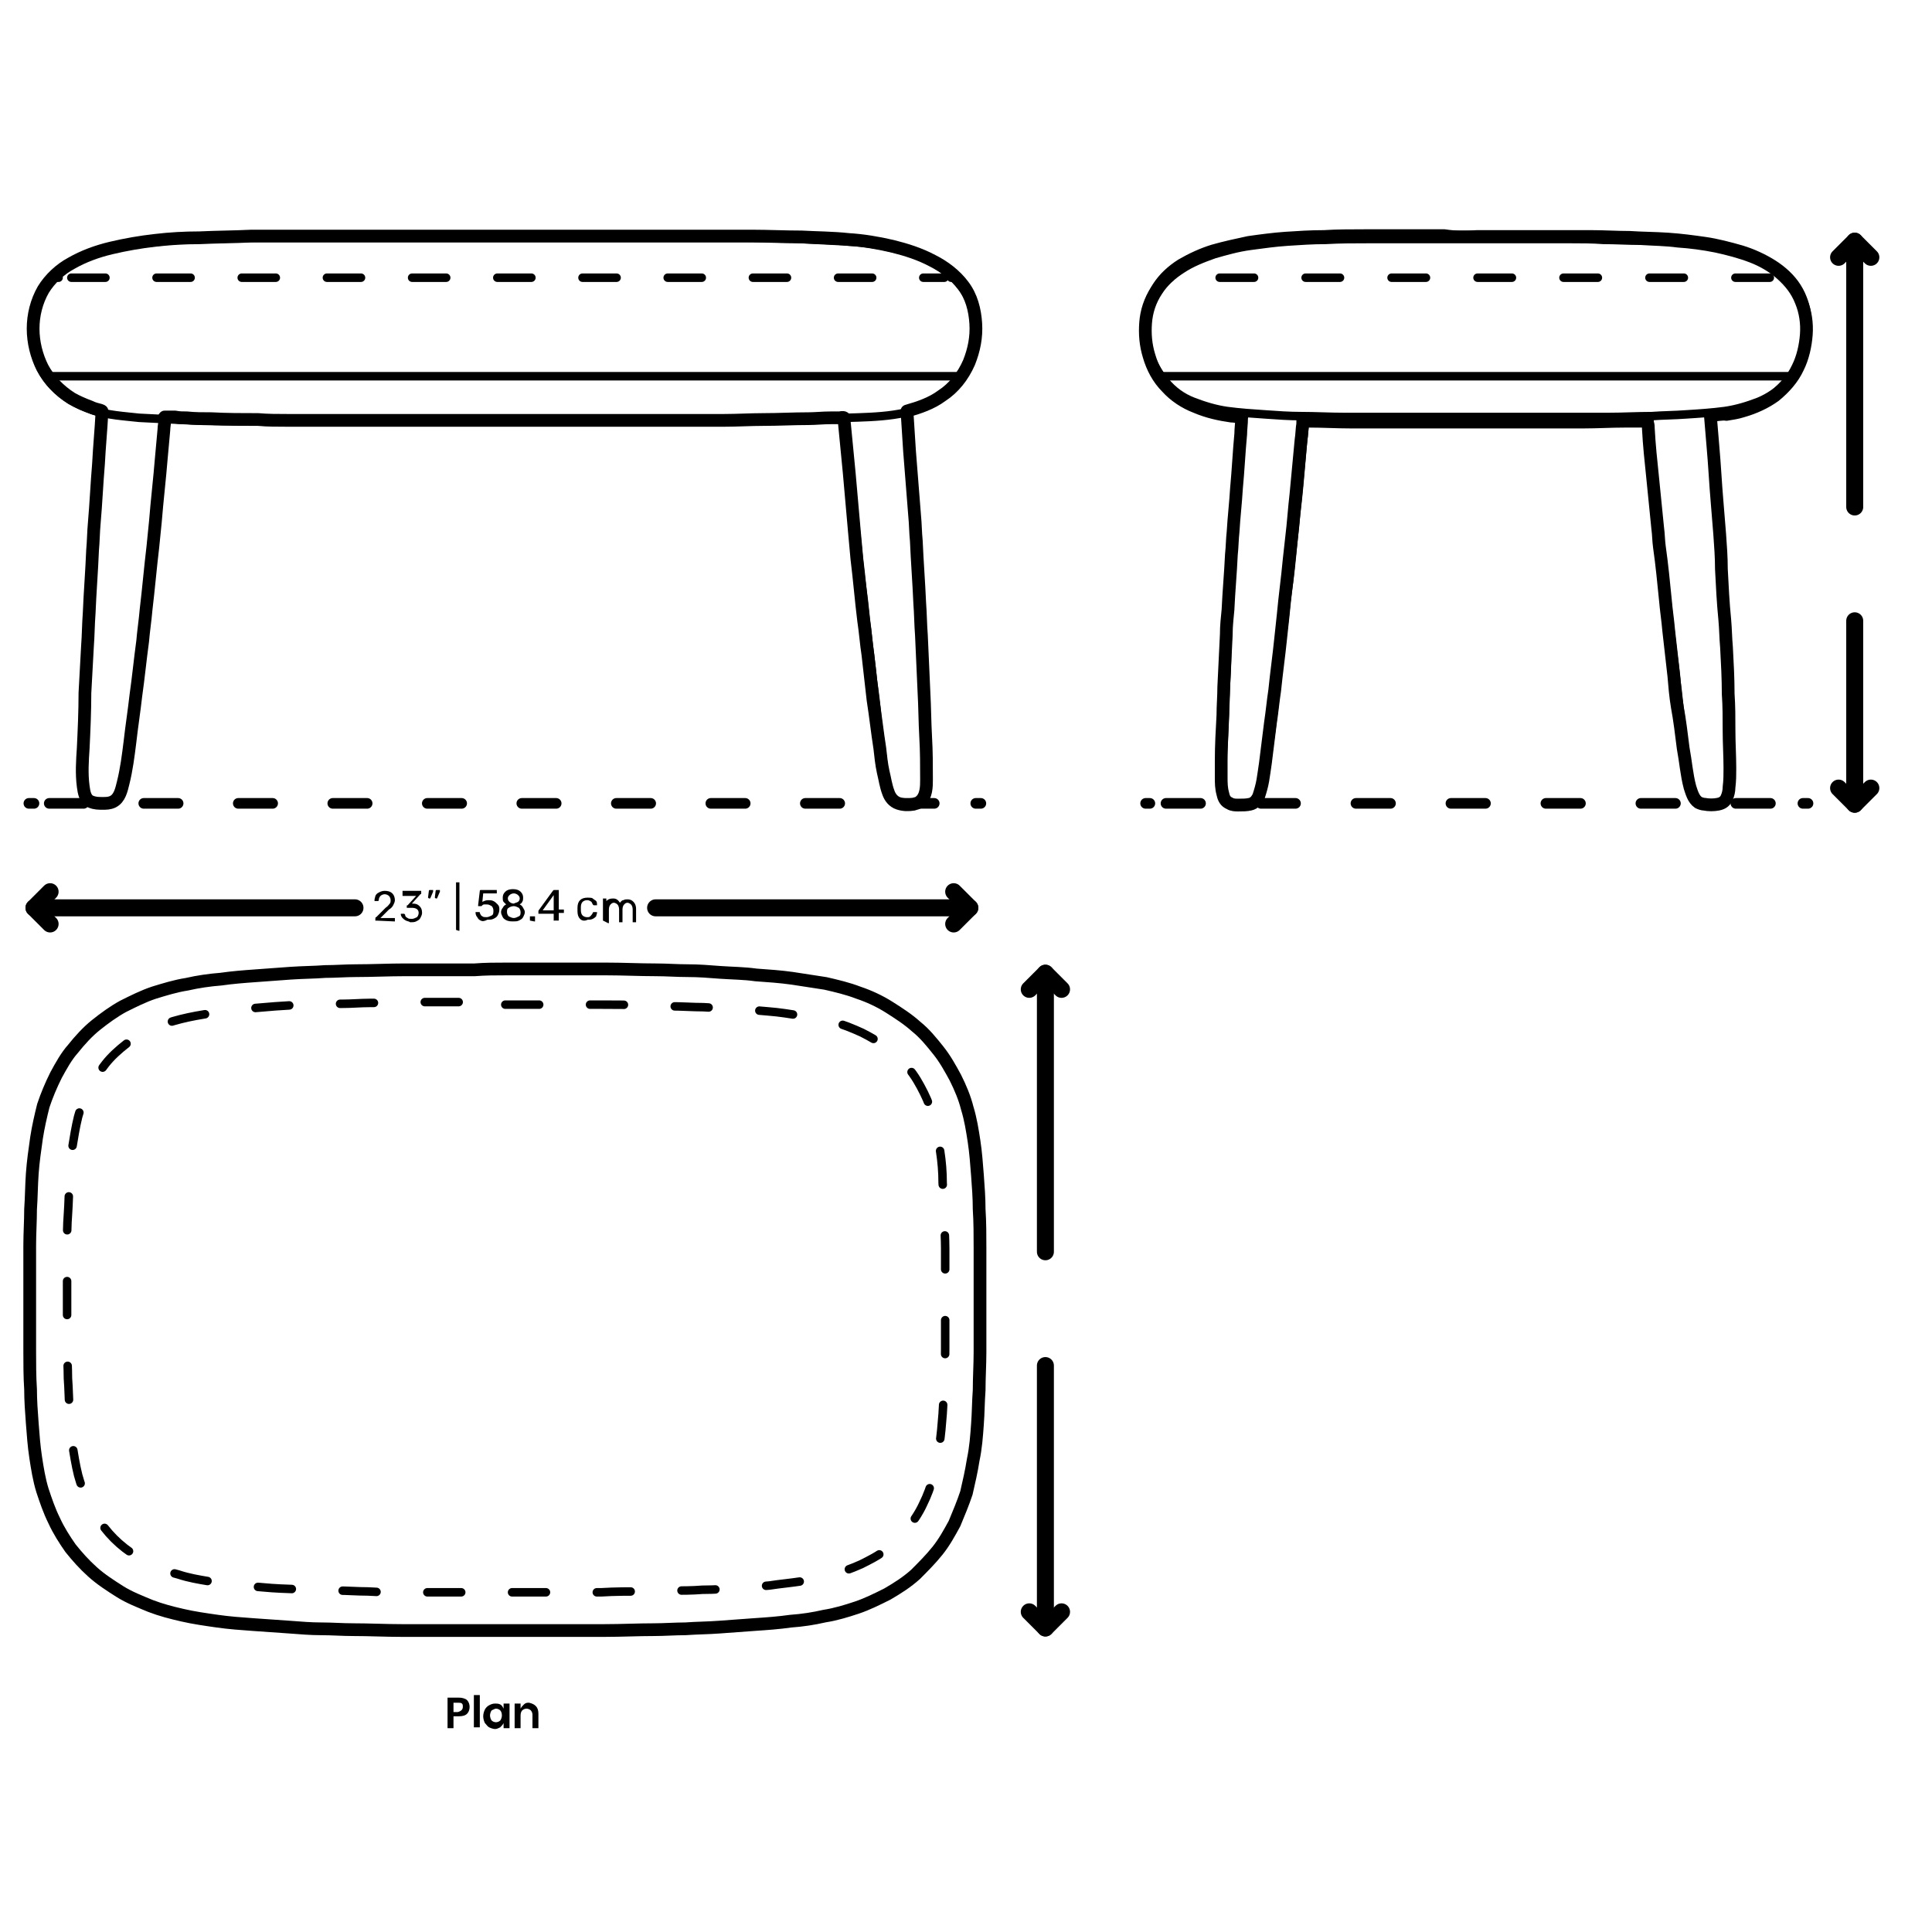 <?xml version="1.0" encoding="utf-8"?>
<!-- Generator: Adobe Illustrator 27.5.0, SVG Export Plug-In . SVG Version: 6.00 Build 0)  -->
<svg version="1.2" baseProfile="tiny" id="Layer_1" xmlns="http://www.w3.org/2000/svg" xmlns:xlink="http://www.w3.org/1999/xlink"
	 x="0px" y="0px" viewBox="0 0 227.5 227.5" overflow="visible" xml:space="preserve">
<g id="N-DIMENSIONS">
	<g id="MTEXT_1_">
		<g>
			<g>
				<g>
					<path d="M53.4,202.1v1.4h-0.7v-3.6H54c0.4,0,0.8,0.1,1,0.3s0.3,0.5,0.3,0.8s-0.1,0.6-0.3,0.8s-0.5,0.3-1,0.3H53.4z M54.5,201
						c0-0.2,0-0.3-0.1-0.4c-0.1-0.1-0.3-0.1-0.5-0.1h-0.5v1.1h0.5C54.3,201.5,54.5,201.3,54.5,201z"/>
					<path d="M56.5,199.6v3.8h-0.7v-3.8H56.5z"/>
					<path d="M58.9,200.7c0.2,0.1,0.3,0.3,0.4,0.5v-0.6H60v2.9h-0.7v-0.6c-0.1,0.2-0.2,0.3-0.4,0.5c-0.2,0.1-0.4,0.2-0.6,0.2
						c-0.2,0-0.5-0.1-0.7-0.2s-0.3-0.3-0.5-0.5c-0.1-0.2-0.2-0.5-0.2-0.8s0.1-0.6,0.2-0.8c0.1-0.2,0.3-0.4,0.5-0.5s0.4-0.2,0.7-0.2
						C58.5,200.6,58.7,200.6,58.9,200.7z M57.9,201.4c-0.1,0.1-0.2,0.4-0.2,0.6s0.1,0.5,0.2,0.6s0.3,0.2,0.5,0.2s0.4-0.1,0.5-0.2
						s0.2-0.4,0.2-0.6c0-0.3-0.1-0.5-0.2-0.6s-0.3-0.2-0.5-0.2C58.3,201.2,58.1,201.3,57.9,201.4z"/>
					<path d="M63.1,200.9c0.2,0.2,0.3,0.5,0.3,0.9v1.7h-0.7v-1.6c0-0.2-0.1-0.4-0.2-0.5c-0.1-0.1-0.3-0.2-0.5-0.2s-0.4,0.1-0.5,0.2
						c-0.1,0.1-0.2,0.3-0.2,0.6v1.5h-0.7v-2.9h0.7v0.6c0.1-0.2,0.2-0.3,0.4-0.5s0.4-0.2,0.6-0.2C62.7,200.6,62.9,200.7,63.1,200.9z"
						/>
				</g>
			</g>
		</g>
	</g>
	<g>
		<g id="POLYLINE_40_">
			
				<polyline fill="none" stroke="#000000" stroke-width="2" stroke-linecap="round" stroke-linejoin="round" stroke-miterlimit="10" points="
				220.3,92.8 218.4,94.7 216.5,92.8 			"/>
		</g>
		<g id="POLYLINE_39_">
			
				<polyline fill="none" stroke="#000000" stroke-width="2" stroke-linecap="round" stroke-linejoin="round" stroke-miterlimit="10" points="
				220.3,30.3 218.4,28.4 216.5,30.3 			"/>
		</g>
		<g id="POLYLINE_38_">
			
				<line fill="none" stroke="#000000" stroke-width="2" stroke-linecap="round" stroke-linejoin="round" stroke-miterlimit="10" x1="218.4" y1="94.7" x2="218.4" y2="73.1"/>
		</g>
		<g id="POLYLINE_15_">
			
				<line fill="none" stroke="#000000" stroke-width="2" stroke-linecap="round" stroke-linejoin="round" stroke-miterlimit="10" x1="218.4" y1="59.7" x2="218.4" y2="28.4"/>
		</g>
	</g>
	<g>
		<g id="POLYLINE_44_">
			
				<polyline fill="none" stroke="#000000" stroke-width="2" stroke-linecap="round" stroke-linejoin="round" stroke-miterlimit="10" points="
				125,189.8 123.1,191.7 121.2,189.8 			"/>
		</g>
		<g id="POLYLINE_43_">
			
				<polyline fill="none" stroke="#000000" stroke-width="2" stroke-linecap="round" stroke-linejoin="round" stroke-miterlimit="10" points="
				125,116.5 123.1,114.6 121.2,116.5 			"/>
		</g>
		<g id="POLYLINE_42_">
			
				<line fill="none" stroke="#000000" stroke-width="2" stroke-linecap="round" stroke-linejoin="round" stroke-miterlimit="10" x1="123.1" y1="191.7" x2="123.1" y2="160.8"/>
		</g>
		<g id="POLYLINE_41_">
			
				<line fill="none" stroke="#000000" stroke-width="2" stroke-linecap="round" stroke-linejoin="round" stroke-miterlimit="10" x1="123.1" y1="147.4" x2="123.1" y2="114.6"/>
		</g>
	</g>
	<g>
		<g id="POLYLINE_264_">
			
				<polyline fill="none" stroke="#000000" stroke-width="2" stroke-linecap="round" stroke-linejoin="round" stroke-miterlimit="10" points="
				112.3,105 114.2,106.9 112.3,108.8 			"/>
		</g>
		<g id="POLYLINE_263_">
			
				<polyline fill="none" stroke="#000000" stroke-width="2" stroke-linecap="round" stroke-linejoin="round" stroke-miterlimit="10" points="
				5.9,105 4,106.9 5.9,108.8 			"/>
		</g>
		<g id="MTEXT_15_">
			<g>
				<g>
					<g>
						<path d="M44.2,108.4L44.2,108.4v-0.2c0-0.1,0-0.2,0.1-0.2l1.1-1.1c0.3-0.2,0.4-0.4,0.5-0.5s0.1-0.3,0.1-0.4
							c0-0.2-0.1-0.4-0.2-0.5s-0.3-0.2-0.5-0.2s-0.4,0.1-0.5,0.2s-0.2,0.3-0.2,0.5c0,0,0,0.1-0.1,0.1h-0.1h-0.2h-0.1c0,0,0,0,0-0.1
							c0-0.2,0.1-0.4,0.1-0.5c0.1-0.2,0.2-0.3,0.4-0.4s0.4-0.2,0.7-0.2c0.4,0,0.7,0.1,0.9,0.3c0.2,0.2,0.3,0.5,0.3,0.8
							c0,0.2-0.1,0.4-0.2,0.6c-0.1,0.2-0.3,0.4-0.5,0.5l-1,1h1.6h0.1c0,0,0,0,0,0.1v0.2v0.1h-0.1L44.2,108.4
							C44.3,108.5,44.3,108.4,44.2,108.4z"/>
						<path d="M47.8,108.4c-0.2-0.1-0.3-0.2-0.4-0.3c-0.1-0.1-0.2-0.3-0.2-0.4v-0.1c0,0,0,0,0.1,0h0.2h0.1c0,0,0,0,0.1,0.1
							c0,0.2,0.1,0.3,0.3,0.4c0.1,0.1,0.3,0.1,0.5,0.1s0.4-0.1,0.6-0.2c0.1-0.1,0.2-0.3,0.2-0.5c0-0.4-0.3-0.6-0.8-0.6H48h-0.1v-0.1
							v-0.1c0-0.1,0-0.1,0.1-0.1l1-1.1h-1.5h-0.1c0,0,0,0,0-0.1V105v-0.1h0.1h2h0.1v0.1v0.2c0,0,0,0.1-0.1,0.1l-1,1.1h0.1
							c0.4,0,0.6,0.1,0.8,0.3s0.3,0.4,0.3,0.8c0,0.2-0.1,0.4-0.2,0.6c-0.1,0.2-0.3,0.3-0.5,0.4s-0.4,0.1-0.7,0.1
							C48.2,108.5,48,108.5,47.8,108.4z"/>
						<path d="M50.4,105.7C50.3,105.7,50.3,105.7,50.4,105.7l0.1-0.8c0-0.1,0.1-0.1,0.1-0.1h0.3c0,0,0,0,0.1,0c0,0,0,0,0,0.1v0.1
							l-0.3,0.7c0,0,0,0.1-0.1,0.1S50.5,105.8,50.4,105.7L50.4,105.7C50.4,105.8,50.4,105.8,50.4,105.7z M51.2,105.7
							C51.1,105.7,51.1,105.7,51.2,105.7l0.1-0.8c0-0.1,0.1-0.1,0.1-0.1h0.3c0,0,0,0,0.1,0c0,0,0,0,0,0.1v0.1l-0.3,0.7
							c0,0,0,0.1-0.1,0.1S51.3,105.8,51.2,105.7L51.2,105.7C51.2,105.8,51.2,105.8,51.2,105.7z"/>
						<path d="M53.7,109.5C53.7,109.5,53.7,109.4,53.7,109.5V104v-0.1c0,0,0,0,0.1,0H54h0.1v0.1v5.5v0.1H54L53.7,109.5
							C53.8,109.5,53.7,109.5,53.7,109.5z"/>
						<path d="M56.6,108.4c-0.2-0.1-0.3-0.2-0.4-0.4c-0.1-0.1-0.2-0.3-0.2-0.5l0,0c0,0,0,0,0-0.1c0,0,0,0,0.1,0h0.3
							c0.1,0,0.1,0,0.1,0.1c0.1,0.2,0.1,0.3,0.3,0.4c0.1,0.1,0.3,0.1,0.5,0.1s0.4-0.1,0.6-0.2c0.2-0.1,0.2-0.3,0.2-0.6
							c0-0.2-0.1-0.4-0.2-0.5c-0.2-0.1-0.3-0.2-0.6-0.2c-0.1,0-0.2,0-0.3,0s-0.2,0.1-0.2,0.1l-0.1,0.1h-0.1h-0.2h-0.1c0,0,0,0,0-0.1
							l0.2-1.7c0-0.1,0.1-0.1,0.1-0.1h1.8h0.1c0,0,0,0,0,0.1v0.2v0.1h-0.1h-1.5l-0.1,1c0.2-0.1,0.4-0.2,0.7-0.2c0.2,0,0.4,0,0.6,0.1
							c0.2,0.1,0.3,0.2,0.5,0.4s0.2,0.4,0.2,0.6c0,0.3-0.1,0.5-0.2,0.7s-0.3,0.3-0.5,0.4s-0.4,0.1-0.7,0.1
							C57,108.5,56.8,108.5,56.6,108.4z"/>
						<path d="M59.7,108.4c-0.2-0.1-0.4-0.2-0.5-0.4c-0.1-0.2-0.2-0.4-0.2-0.6s0.1-0.4,0.2-0.5c0.1-0.2,0.2-0.3,0.4-0.4
							c-0.1-0.1-0.2-0.2-0.3-0.3c-0.1-0.1-0.1-0.3-0.1-0.5c0-0.3,0.1-0.5,0.3-0.7s0.5-0.3,0.9-0.3s0.7,0.1,0.9,0.3
							c0.2,0.2,0.3,0.4,0.3,0.7c0,0.2,0,0.3-0.1,0.5s-0.2,0.2-0.3,0.3c0.2,0.1,0.3,0.2,0.4,0.4c0.1,0.2,0.2,0.3,0.2,0.5
							s-0.1,0.4-0.2,0.6c-0.1,0.2-0.3,0.3-0.5,0.4s-0.4,0.1-0.7,0.1C60.2,108.5,60,108.5,59.7,108.4z M61.1,107.9
							c0.2-0.1,0.2-0.3,0.2-0.5s-0.1-0.4-0.2-0.5c-0.2-0.1-0.4-0.2-0.6-0.2c-0.2,0-0.5,0.1-0.6,0.2c-0.2,0.1-0.2,0.3-0.2,0.5
							s0.1,0.4,0.2,0.5c0.2,0.1,0.4,0.2,0.6,0.2C60.7,108.1,60.9,108,61.1,107.9z M61,106.2c0.1-0.1,0.2-0.2,0.2-0.4
							c0-0.2-0.1-0.3-0.2-0.4c-0.1-0.1-0.3-0.2-0.5-0.2s-0.4,0.1-0.5,0.2s-0.2,0.2-0.2,0.4s0.1,0.3,0.2,0.4c0.1,0.1,0.3,0.2,0.5,0.2
							C60.7,106.3,60.8,106.3,61,106.2z"/>
						<path d="M62.4,108.4L62.4,108.4V108v-0.1h0.1h0.4H63v0.1v0.4v0.1h-0.1L62.4,108.4C62.5,108.5,62.4,108.4,62.4,108.4z"/>
						<path d="M65.2,108.4L65.2,108.4v-0.8h-1.7h-0.1v-0.1v-0.2c0,0,0-0.1,0.1-0.2l1.6-2.2c0,0,0,0,0.1-0.1h0.1h0.4h0.1
							c0,0,0,0,0,0.1v2.2h0.5h0.1v0.1v0.2v0.1h-0.1h-0.5v0.8v0.1h-0.1H65.2C65.3,108.5,65.3,108.4,65.2,108.4z M63.9,107.2h1.3v-1.8
							L63.9,107.2z"/>
						<path d="M68.3,108.2c-0.2-0.2-0.3-0.5-0.3-0.9v-0.2v-0.2c0-0.4,0.1-0.7,0.3-0.9c0.2-0.2,0.5-0.3,0.9-0.3c0.2,0,0.5,0,0.6,0.1
							s0.3,0.2,0.4,0.3c0.1,0.1,0.1,0.3,0.1,0.4v0.1h-0.1H70h-0.1c0,0,0,0-0.1-0.1c-0.1-0.2-0.1-0.3-0.3-0.4s-0.2-0.1-0.4-0.1
							c-0.2,0-0.4,0.1-0.5,0.2s-0.2,0.3-0.2,0.6v0.2v0.2c0,0.3,0.1,0.5,0.2,0.6s0.3,0.2,0.5,0.2s0.3,0,0.4-0.1s0.2-0.2,0.3-0.4
							c0,0,0-0.1,0.1-0.1c0,0,0,0,0.1,0h0.2h0.1v0.1c0,0.1-0.1,0.3-0.1,0.4c-0.1,0.1-0.2,0.2-0.4,0.3c-0.2,0.1-0.4,0.1-0.6,0.1
							C68.8,108.5,68.5,108.4,68.3,108.2z"/>
						<path d="M71,108.4C70.9,108.4,70.9,108.4,71,108.4v-2.5v-0.1h0.1h0.2h0.1v0.1v0.2c0.2-0.2,0.4-0.3,0.8-0.3s0.6,0.2,0.8,0.5
							c0.1-0.1,0.2-0.3,0.4-0.3c0.2-0.1,0.3-0.1,0.5-0.1c0.3,0,0.5,0.1,0.7,0.3c0.2,0.2,0.3,0.5,0.3,0.8v1.5v0.1h-0.1h-0.2h-0.1
							v-0.1v-1.4c0-0.3-0.1-0.5-0.2-0.6s-0.3-0.2-0.4-0.2c-0.2,0-0.3,0.1-0.4,0.2s-0.2,0.3-0.2,0.6v1.4v0.1h-0.1H73h-0.1v-0.1v-1.4
							c0-0.3-0.1-0.5-0.2-0.6s-0.3-0.2-0.4-0.2c-0.2,0-0.3,0.1-0.4,0.2s-0.2,0.3-0.2,0.6v1.5v0.1h-0.1L71,108.4
							C71,108.5,71,108.4,71,108.4z"/>
					</g>
				</g>
			</g>
		</g>
		<g id="POLYLINE_262_">
			
				<line fill="none" stroke="#000000" stroke-width="2" stroke-linecap="round" stroke-linejoin="round" stroke-miterlimit="10" x1="114.2" y1="106.9" x2="77.2" y2="106.9"/>
		</g>
		<g id="POLYLINE_261_">
			
				<line fill="none" stroke="#000000" stroke-width="2" stroke-linecap="round" stroke-linejoin="round" stroke-miterlimit="10" x1="41.8" y1="106.9" x2="4" y2="106.9"/>
		</g>
	</g>
</g>
<g id="AG-DIAGRAM">
	<g id="POLYLINE_250_">
		<g>
			<g>
				
					<line fill="none" stroke="#000000" stroke-width="1.25" stroke-linecap="round" stroke-linejoin="round" x1="3.4" y1="94.6" x2="4" y2="94.6"/>
				
					<line fill="none" stroke="#000000" stroke-width="1.25" stroke-linecap="round" stroke-linejoin="round" stroke-dasharray="4.047,7.082" x1="5.8" y1="94.6" x2="114" y2="94.6"/>
				
					<line fill="none" stroke="#000000" stroke-width="1.25" stroke-linecap="round" stroke-linejoin="round" x1="114.9" y1="94.6" x2="115.5" y2="94.6"/>
			</g>
		</g>
	</g>
	<g id="POLYLINE_249_">
		<g>
			<g>
				
					<line fill="none" stroke="#000000" stroke-width="1.25" stroke-linecap="round" stroke-linejoin="round" x1="134.9" y1="94.6" x2="135.4" y2="94.6"/>
				
					<line fill="none" stroke="#000000" stroke-width="1.25" stroke-linecap="round" stroke-linejoin="round" stroke-dasharray="4.067,7.117" x1="137.3" y1="94.6" x2="211.4" y2="94.6"/>
				
					<line fill="none" stroke="#000000" stroke-width="1.25" stroke-linecap="round" stroke-linejoin="round" x1="212.3" y1="94.6" x2="212.9" y2="94.6"/>
			</g>
		</g>
	</g>
</g>
<g id="AG-DETAIL-DIAGRAM">
	<g id="POLYLINE_248_">
		<g>
			<g>
				<line fill="none" stroke="#000000" stroke-linecap="round" stroke-linejoin="round" x1="6.4" y1="32.7" x2="6.9" y2="32.7"/>
				
					<line fill="none" stroke="#000000" stroke-linecap="round" stroke-linejoin="round" stroke-dasharray="4.013,6.019" x1="8.4" y1="32.7" x2="111.2" y2="32.7"/>
				<line fill="none" stroke="#000000" stroke-linecap="round" stroke-linejoin="round" x1="112" y1="32.7" x2="112.5" y2="32.7"/>
			</g>
		</g>
	</g>
	<g id="POLYLINE_247_">
		<g>
			<g>
				<path fill="none" stroke="#000000" stroke-linecap="round" stroke-linejoin="round" d="M210.5,32.7c-0.2,0-0.3,0-0.5,0"/>
				<path fill="none" stroke="#000000" stroke-linecap="round" stroke-linejoin="round" stroke-dasharray="4.049,6.073" d="
					M208.4,32.7c-0.5,0-1,0-1.6,0c-1.3,0-2.6,0-3.9,0c-1.6,0-3.2,0-4.8,0c-1.8,0-3.5,0-5.3,0s-3.5,0-5.3,0c-1.7,0-3.3,0-5,0
					c-1.4,0-2.8,0-4.2,0c-1,0-2,0-3,0c-0.5,0-0.9,0-1.4,0c-0.2,0-0.4,0-0.6,0c-0.8,0-1.5,0-2.3,0c-1.2,0-2.4,0-3.7,0
					c-1.5,0-3.1,0-4.6,0c-1.7,0-3.5,0-5.2,0c-1.8,0-3.5,0-5.3,0c-1.7,0-3.4,0-5.1,0c-1.5,0-2.9,0-4.4,0c-1.1,0-2.2,0-3.3,0
					c-0.3,0-0.5,0-0.8,0"/>
				<path fill="none" stroke="#000000" stroke-linecap="round" stroke-linejoin="round" d="M137.8,32.7c-0.1,0-0.2,0-0.3,0
					s-0.2,0-0.2,0"/>
			</g>
		</g>
	</g>
	<g id="POLYLINE_227_">
		<g>
			<path fill="none" stroke="#000000" stroke-linecap="round" stroke-linejoin="round" stroke-dasharray="3.991,5.987" d="
				M59.5,118.3c1.3,0,2.5,0,3.8,0c1.5,0,2.9,0,4.4,0c1.1,0,2.1,0,3.2,0c1.6,0,3.2,0,4.8,0.1c1.1,0,2.3,0.1,3.4,0.1
				c1.2,0,2.5,0.1,3.7,0.1c1.4,0.1,2.8,0.1,4.2,0.2c1.2,0.1,2.3,0.2,3.5,0.3c1.3,0.1,2.5,0.3,3.8,0.5c1.2,0.2,2.5,0.4,3.7,0.7
				c1.2,0.3,2.4,0.8,3.5,1.3c1,0.5,2,1.1,2.9,1.7c0.9,0.7,1.7,1.5,2.5,2.4s1.4,2,1.9,3s0.9,2.1,1.2,3.2c0.3,1.2,0.5,2.4,0.7,3.6
				c0.2,1.3,0.3,2.5,0.3,3.8c0.1,1.3,0.2,2.7,0.2,4c0,1.2,0.1,2.5,0.1,3.7c0,1.4,0,2.7,0,4.1c0,1.2,0,2.3,0,3.5c0,1.4,0,2.7,0,4.1
				c0,1.2,0,2.5-0.1,3.7c-0.1,1.4-0.1,2.7-0.2,4.1c-0.1,1.3-0.2,2.5-0.4,3.8c-0.1,1.2-0.4,2.4-0.7,3.6c-0.3,1.1-0.7,2.2-1.2,3.2
				c-0.5,1.1-1.2,2.1-1.9,3c-0.7,0.9-1.6,1.7-2.5,2.4s-1.9,1.2-2.9,1.7c-1.1,0.5-2.3,0.9-3.4,1.3c-1.2,0.3-2.4,0.5-3.6,0.7
				c-1.3,0.2-2.5,0.3-3.8,0.5c-1.2,0.1-2.4,0.2-3.6,0.3c-1.4,0.1-2.9,0.2-4.3,0.2c-1.2,0.1-2.5,0.1-3.7,0.1c-1.1,0-2.2,0.1-3.3,0.1
				c-1.6,0-3.3,0-4.9,0.1c-1,0-2,0-3,0s-2,0-2.9,0c-1.8,0-3.6,0-5.5,0c-1.8,0-3.6,0-5.4,0c-0.9,0-1.8,0-2.6,0c-1.1,0-2.3,0-3.4,0
				c-1.6,0-3.1,0-4.7-0.1c-1.2,0-2.4-0.1-3.5-0.1c-1.2,0-2.5-0.1-3.7-0.1c-1.4-0.1-2.7-0.1-4.1-0.2c-1.2-0.1-2.4-0.2-3.6-0.3
				c-1.3-0.1-2.5-0.3-3.8-0.5c-1.2-0.2-2.4-0.4-3.6-0.8c-1.2-0.3-2.3-0.8-3.4-1.3c-1-0.5-2-1.1-2.9-1.8s-1.7-1.5-2.4-2.4
				s-1.4-2-1.9-3s-0.9-2.1-1.2-3.2c-0.3-1.2-0.5-2.5-0.7-3.7c-0.2-1.3-0.3-2.6-0.3-3.8c-0.1-1.3-0.1-2.6-0.2-3.9
				c0-1.3-0.1-2.6-0.1-3.9c0-1.4,0-2.7,0-4.1c0-1.2,0-2.3,0-3.5c0-1.4,0-2.7,0-4.1c0-1.2,0-2.4,0.1-3.7c0.1-1.4,0.1-2.7,0.2-4.1
				c0.1-1.2,0.2-2.4,0.3-3.7c0.2-1.2,0.4-2.5,0.7-3.7c0.3-1.1,0.7-2.2,1.3-3.2c0.5-1.1,1.2-2.1,1.9-3s1.6-1.7,2.5-2.4
				c0.9-0.7,1.9-1.2,2.9-1.7c1.1-0.5,2.3-0.9,3.5-1.2c1.2-0.3,2.4-0.5,3.6-0.7c1.3-0.2,2.6-0.3,3.9-0.5c1.2-0.1,2.4-0.2,3.6-0.3
				c1.4-0.1,2.9-0.2,4.3-0.2c1.2-0.1,2.5-0.1,3.7-0.1c1,0,2.1-0.1,3.1-0.1c1.7,0,3.4,0,5.1-0.1c1,0,1.9,0,2.9,0c1.6,0,3.1,0,4.7,0
				C57.2,118.3,58.3,118.3,59.5,118.3z"/>
		</g>
	</g>
</g>
<g id="AG-FURNITURE">
	<g id="POLYLINE_222_">
		<path fill="none" stroke="#000000" stroke-linecap="round" stroke-linejoin="round" stroke-miterlimit="10" d="M19.4,49.1
			c-0.1,1.4-0.3,2.8-0.4,4.2c-0.2,2.4-0.4,4.8-0.7,7.2c-0.1,1-0.2,2-0.3,3c-0.2,2.1-0.4,4.2-0.7,6.3c-0.2,1.4-0.3,2.9-0.5,4.3
			c-0.2,2-0.5,4.1-0.7,6.1c-0.2,1.4-0.4,2.9-0.5,4.3c-0.2,1.8-0.5,3.5-0.7,5.3c-0.1,0.8-0.2,1.5-0.4,2.3c-0.1,0.6-0.3,1.3-0.6,1.8
			s-0.7,0.7-1.3,0.8c-0.7,0.1-1.7,0.1-2.2-0.4c-0.2-0.2-0.3-0.4-0.4-0.6c-0.2-0.7-0.2-1.4-0.3-2.1c0-1.5,0-3.1,0.1-4.6
			c0.1-1.8,0.1-3.6,0.2-5.3c0.1-2,0.2-3.9,0.3-5.9c0.1-1.2,0.1-2.3,0.2-3.5c0.1-2.3,0.3-4.7,0.4-7c0.1-1.1,0.1-2.1,0.2-3.2
			c0.1-2,0.3-4,0.4-5.9c0.2-2.2,0.3-4.4,0.5-6.6c0-0.4,0.1-0.8,0.1-1.1"/>
	</g>
	<g id="POLYLINE_221_">
		<path fill="none" stroke="#000000" stroke-linecap="round" stroke-linejoin="round" stroke-miterlimit="10" d="M99.5,49.1
			c0.1,1.4,0.3,2.8,0.4,4.2c0.2,2.4,0.4,4.8,0.7,7.2c0.1,1,0.2,2,0.3,3c0.2,2.1,0.4,4.2,0.7,6.3c0.2,1.4,0.3,2.9,0.5,4.3
			c0.2,2,0.5,4.1,0.7,6.1c0.2,1.4,0.4,2.9,0.5,4.3c0.2,1.8,0.5,3.5,0.7,5.3c0.1,0.8,0.2,1.5,0.4,2.3c0.1,0.6,0.3,1.3,0.6,1.8
			c0.3,0.5,0.7,0.7,1.3,0.8c0.7,0.1,1.7,0.1,2.2-0.4c0.2-0.2,0.3-0.4,0.4-0.6c0.2-0.7,0.2-1.4,0.3-2.1c0-1.5,0-3.1-0.1-4.6
			c-0.1-1.8-0.1-3.6-0.2-5.3c-0.1-2-0.2-3.9-0.3-5.9c-0.1-1.2-0.1-2.3-0.2-3.5c-0.1-2.3-0.3-4.7-0.4-7c-0.1-1.1-0.1-2.1-0.2-3.2
			c-0.1-2-0.3-4-0.4-5.9c-0.2-2.2-0.3-4.4-0.5-6.6c0-0.4-0.1-0.8-0.1-1.1"/>
	</g>
	<g id="POLYLINE_215_">
		<path fill="none" stroke="#000000" stroke-linecap="round" stroke-linejoin="round" stroke-miterlimit="10" d="M59.5,49.5
			c1.3,0,2.5,0,3.8,0c2.8,0,5.6,0,8.4,0c2.8,0,5.7,0,8.5,0c1.4,0,2.8,0,4.3,0c2.1,0,4.3-0.1,6.4-0.1c1.9,0,3.9-0.1,5.8-0.1
			c1.9-0.1,3.8-0.1,5.7-0.2c1.9-0.1,3.8-0.3,5.6-0.9c1.8-0.6,3.4-1.5,4.6-3c1.2-1.4,2-3.2,2.2-5c0.2-1.7,0-3.6-0.8-5.2
			c-0.8-1.6-2.2-2.9-3.7-3.8c-1.6-1-3.4-1.6-5.3-2c-1.9-0.5-3.9-0.7-5.9-0.8c-1.9-0.1-3.8-0.2-5.8-0.3c-1.8,0-3.7-0.1-5.5-0.1
			c-1.5,0-2.9,0-4.4,0c-2.8,0-5.5,0-8.3,0c-3,0-5.9,0-8.9,0c-2,0-4,0-6,0c-0.6,0-1.2,0-1.9,0c-2.1,0-4.1,0-6.2,0c-3,0-6,0-8.9,0
			c-2.7,0-5.5,0-8.2,0c-1.4,0-2.8,0-4.2,0c-1.9,0-3.7,0.1-5.6,0.1c-2,0.1-4,0.1-5.9,0.3c-2,0.2-4,0.4-5.9,0.9
			c-1.8,0.4-3.6,1.1-5.3,2c-1.5,0.9-2.9,2.2-3.6,3.9c-0.7,1.6-0.9,3.4-0.6,5.2c0.3,1.9,1,3.6,2.3,5s2.9,2.3,4.7,2.9
			c1.8,0.6,3.7,0.7,5.5,0.9c2,0.1,4,0.2,6,0.3c1.9,0.1,3.9,0.1,5.8,0.1c2,0,4.1,0.1,6.1,0.1c1.5,0,3,0,4.5,0c2.9,0,5.8,0,8.6,0
			s5.5,0,8.3,0C57.1,49.5,58.3,49.5,59.5,49.5z"/>
	</g>
	<g id="POLYLINE_214_">
		<path fill="none" stroke="#000000" stroke-linecap="round" stroke-linejoin="round" stroke-miterlimit="10" d="M5.7,44.3
			c0.5,0,1,0,1.4,0c1.3,0,2.6,0,3.9,0c1.9,0,3.9,0,5.8,0c2.4,0,4.7,0,7.1,0c2.6,0,5.1,0,7.7,0s5.2,0,7.8,0c2.4,0,4.8,0,7.3,0
			c2,0,4.1,0,6.1,0c1.5,0,3,0,4.4,0c0.7,0,1.4,0,2.1,0c0.3,0,0.6,0,0.9,0c1.1,0,2.2,0,3.4,0c1.8,0,3.6,0,5.4,0c2.3,0,4.6,0,6.8,0
			c2.5,0,5.1,0,7.6,0c2.6,0,5.2,0,7.9,0c2.5,0,5,0,7.5,0c2.2,0,4.3,0,6.5,0c1.6,0,3.3,0,4.9,0c0.9,0,1.8,0,2.7,0c0.1,0,0.2,0,0.4,0"
			/>
	</g>
	<g id="POLYLINE_149_">
		<path fill="none" stroke="#000000" stroke-linecap="round" stroke-linejoin="round" stroke-miterlimit="10" d="M153.7,49.3
			c-0.1,1.4-0.3,2.8-0.4,4.2c-0.2,2.4-0.4,4.8-0.7,7.2c-0.1,1-0.2,2-0.3,3c-0.2,2.1-0.4,4.2-0.7,6.2c-0.2,1.4-0.3,2.9-0.5,4.3
			c-0.2,2-0.5,4-0.7,6c-0.2,1.4-0.3,2.8-0.5,4.2c-0.2,1.8-0.5,3.6-0.7,5.4c-0.1,0.8-0.2,1.5-0.4,2.3c-0.1,0.6-0.3,1.3-0.6,1.8
			c-0.3,0.4-0.7,0.7-1.2,0.8c-0.5,0.1-1.2,0.1-1.7,0c-0.2-0.1-0.4-0.1-0.6-0.3c-0.7-0.6-0.7-1.7-0.7-2.5c-0.1-1.5,0-3,0.1-4.5
			c0.1-1.9,0.1-3.8,0.2-5.6c0.1-1.8,0.2-3.6,0.2-5.5c0.1-1.2,0.1-2.4,0.2-3.6c0.1-2.3,0.3-4.6,0.4-6.9c0.1-1.1,0.1-2.2,0.2-3.3
			c0.1-1.9,0.3-3.8,0.4-5.8c0.2-2.2,0.3-4.4,0.5-6.7c0-0.4,0.1-0.8,0.1-1.1"/>
	</g>
	<g id="POLYLINE_147_">
		<path fill="none" stroke="#000000" stroke-linecap="round" stroke-linejoin="round" stroke-miterlimit="10" d="M194.1,49.3
			c0.1,1.4,0.3,2.8,0.4,4.2c0.2,2.4,0.4,4.8,0.7,7.2c0.1,1,0.2,2,0.3,3c0.2,2.1,0.4,4.2,0.7,6.2c0.2,1.4,0.3,2.9,0.5,4.3
			c0.2,2,0.5,4,0.7,6c0.2,1.4,0.3,2.8,0.5,4.2c0.2,1.8,0.5,3.6,0.7,5.4c0.1,0.8,0.2,1.5,0.4,2.3c0.1,0.6,0.3,1.3,0.6,1.8
			c0.3,0.4,0.7,0.7,1.2,0.8c0.5,0.1,1.2,0.1,1.7,0c0.2-0.1,0.4-0.1,0.6-0.3c0.7-0.6,0.7-1.7,0.7-2.5c0.1-1.5,0-3-0.1-4.5
			c-0.1-1.9-0.1-3.8-0.2-5.6c-0.1-1.8-0.2-3.6-0.2-5.5c-0.1-1.2-0.1-2.4-0.2-3.6c-0.1-2.3-0.3-4.6-0.4-6.9c-0.1-1.1-0.1-2.2-0.2-3.3
			c-0.1-1.9-0.3-3.8-0.4-5.8c-0.2-2.2-0.3-4.4-0.5-6.7c0-0.4-0.1-0.8-0.1-1.1"/>
	</g>
	<g id="POLYLINE_140_">
		<path fill="none" stroke="#000000" stroke-linecap="round" stroke-linejoin="round" stroke-miterlimit="10" d="M173.9,27.6
			c1.3,0,2.6,0,3.9,0c2.1,0,4.2,0,6.3,0c1.1,0,2.2,0,3.3,0c1.5,0,3,0.1,4.5,0.1c1.5,0.1,3,0.1,4.5,0.2s3,0.3,4.4,0.5s2.9,0.6,4.3,1
			c1.3,0.4,2.6,1,3.7,1.7c1.1,0.7,2.1,1.6,2.8,2.7c0.7,1.1,1.1,2.4,1.2,3.6c0.1,1.3,0,2.6-0.3,3.9c-0.4,1.4-1.1,2.6-2.1,3.7
			c-0.9,1-2.1,1.8-3.3,2.3c-1.3,0.5-2.6,0.9-4,1.1c-1.5,0.2-3,0.3-4.6,0.4c-1.3,0.1-2.7,0.1-4,0.2c-1.7,0-3.4,0.1-5.1,0.1
			c-1,0-1.9,0-2.9,0c-2.1,0-4.3,0-6.4,0c-1.8,0-3.6,0-5.4,0c-0.6,0-1.2,0-1.8,0c-1.8,0-3.7,0-5.5,0c-2.1,0-4.3,0-6.4,0
			c-0.9,0-1.8,0-2.7,0c-1.7,0-3.4-0.1-5.1-0.1c-1.4,0-2.8-0.1-4.2-0.2c-1.5-0.1-3-0.2-4.5-0.4c-1.4-0.2-2.7-0.6-4-1.1
			s-2.4-1.3-3.3-2.4c-0.9-1.1-1.6-2.4-2-3.7c-0.3-1.3-0.4-2.6-0.3-3.9c0.1-1.3,0.6-2.5,1.3-3.6s1.7-2,2.8-2.7
			c1.2-0.7,2.5-1.3,3.8-1.7c1.4-0.4,2.8-0.7,4.2-1c1.4-0.2,2.9-0.4,4.3-0.5c1.5-0.1,3-0.2,4.6-0.2c1.6-0.1,3.1-0.1,4.7-0.1
			c1.1,0,2.1,0,3.2,0c2.1,0,4.2,0,6.3,0C171.4,27.7,172.7,27.7,173.9,27.6z"/>
	</g>
	<g id="POLYLINE_23_">
		<path fill="none" stroke="#000000" stroke-linecap="round" stroke-linejoin="round" stroke-miterlimit="10" d="M211.1,44.3
			c-0.3,0-0.7,0-1,0c-0.9,0-1.8,0-2.7,0c-1.3,0-2.7,0-4,0c-1.6,0-3.3,0-4.9,0c-1.8,0-3.6,0-5.3,0c-1.8,0-3.6,0-5.4,0
			c-1.7,0-3.4,0-5,0c-1.4,0-2.8,0-4.3,0c-1,0-2,0-3.1,0c-0.5,0-1,0-1.5,0c-0.2,0-0.4,0-0.6,0c-0.8,0-1.6,0-2.3,0c-1.2,0-2.5,0-3.7,0
			c-1.6,0-3.2,0-4.7,0c-1.8,0-3.5,0-5.3,0s-3.6,0-5.4,0c-1.7,0-3.4,0-5.2,0c-1.5,0-3,0-4.5,0c-1.1,0-2.3,0-3.4,0c-0.6,0-1.3,0-1.9,0
			c-0.1,0-0.2,0-0.2,0"/>
	</g>
	<g id="POLYLINE_22_">
		<path fill="none" stroke="#000000" stroke-linecap="round" stroke-linejoin="round" stroke-miterlimit="10" d="M59.5,114.1
			c1.3,0,2.5,0,3.8,0c1.9,0,3.7,0,5.6,0c0.9,0,1.7,0,2.6,0c1.9,0,3.8,0.1,5.7,0.1c1.3,0,2.5,0.1,3.8,0.1s2.5,0.1,3.8,0.2
			c1.4,0.1,2.8,0.1,4.2,0.3c1.4,0.1,2.9,0.2,4.3,0.4c1.3,0.2,2.6,0.4,3.9,0.6c1.3,0.3,2.6,0.6,3.9,1.1c1.2,0.4,2.5,1,3.6,1.7
			s2.2,1.4,3.2,2.3c1,0.8,1.8,1.8,2.6,2.8c0.8,1,1.4,2.1,2,3.2c0.6,1.2,1.1,2.4,1.4,3.6c0.4,1.3,0.6,2.6,0.8,3.9
			c0.2,1.3,0.3,2.7,0.4,4s0.2,2.7,0.2,4c0.1,1.5,0.1,3.1,0.1,4.6s0,2.9,0,4.4c0,1.2,0,2.3,0,3.5c0,1.4,0,2.9,0,4.3
			c0,1.5-0.1,3-0.1,4.5c-0.1,1.3-0.1,2.7-0.2,4c-0.1,1.4-0.2,2.8-0.5,4.2c-0.2,1.3-0.5,2.6-0.8,3.9c-0.4,1.2-0.9,2.4-1.4,3.6
			c-0.6,1.1-1.2,2.2-2,3.2s-1.7,1.9-2.6,2.8c-1,0.9-2.1,1.6-3.3,2.3c-1.2,0.6-2.4,1.2-3.6,1.6c-1.2,0.4-2.5,0.8-3.8,1
			c-1.3,0.3-2.6,0.5-4,0.6c-1.4,0.2-2.8,0.3-4.3,0.4c-1.4,0.1-2.7,0.2-4.1,0.3c-1.3,0.1-2.6,0.1-4,0.2c-1.2,0-2.5,0.1-3.7,0.1
			c-1.9,0-3.8,0.1-5.8,0.1c-0.8,0-1.7,0-2.5,0c-1.9,0-3.8,0-5.7,0c-1.2,0-2.4,0-3.6,0c-1.3,0-2.7,0-4,0c-1.8,0-3.7,0-5.5,0
			c-0.9,0-1.8,0-2.6,0c-1.9,0-3.8-0.1-5.7-0.1c-1.3,0-2.5-0.1-3.8-0.1c-1.2,0-2.4-0.1-3.7-0.2c-1.4-0.1-2.9-0.2-4.3-0.3
			s-2.8-0.2-4.2-0.4c-1.4-0.2-2.8-0.4-4.1-0.7c-1.3-0.3-2.5-0.6-3.8-1.1c-1.2-0.5-2.5-1-3.6-1.7s-2.2-1.4-3.2-2.3
			c-1-0.9-1.8-1.8-2.6-2.8c-0.7-1-1.4-2.1-1.9-3.2c-0.6-1.2-1-2.4-1.4-3.6c-0.4-1.3-0.6-2.6-0.8-3.9c-0.2-1.3-0.3-2.7-0.4-4
			c-0.1-1.3-0.2-2.7-0.2-4c-0.1-1.5-0.1-3.1-0.1-4.6s0-3,0-4.5c0-1.2,0-2.3,0-3.5c0-1.4,0-2.8,0-4.3s0.1-2.9,0.1-4.3
			c0.1-1.4,0.1-2.8,0.2-4.2c0.1-1.4,0.3-2.8,0.5-4.2c0.2-1.3,0.5-2.6,0.8-3.8c0.4-1.2,0.9-2.4,1.5-3.6c0.6-1.1,1.2-2.2,2-3.1
			c0.8-1,1.7-2,2.7-2.8s2.1-1.6,3.2-2.2c1.2-0.6,2.4-1.2,3.6-1.6c1.3-0.4,2.6-0.8,3.9-1c1.3-0.3,2.7-0.5,4-0.6
			c1.4-0.2,2.7-0.3,4.1-0.4s2.7-0.2,4.1-0.3c1.4-0.1,2.8-0.1,4.1-0.2c1.2,0,2.4-0.1,3.6-0.1c1.9,0,3.9-0.1,5.8-0.1
			c0.8,0,1.7,0,2.5,0c1.9,0,3.8,0,5.7,0C57.2,114.1,58.3,114.1,59.5,114.1z"/>
	</g>
</g>
<g id="AG-OUTLINE">
	<g id="POLYLINE_16_">
		
			<path fill="none" stroke="#000000" stroke-width="1.5" stroke-linecap="round" stroke-linejoin="round" stroke-miterlimit="10" d="
			M59.5,114.1c1.3,0,2.5,0,3.8,0c1.9,0,3.7,0,5.6,0c0.9,0,1.7,0,2.6,0c1.9,0,3.8,0.1,5.7,0.1c1.3,0,2.5,0.1,3.8,0.1s2.5,0.1,3.8,0.2
			c1.4,0.1,2.8,0.1,4.2,0.3c1.4,0.1,2.9,0.2,4.3,0.4c1.3,0.2,2.6,0.4,3.9,0.6c1.3,0.3,2.6,0.6,3.9,1.1c1.2,0.4,2.5,1,3.6,1.7
			s2.2,1.4,3.2,2.3c1,0.8,1.8,1.8,2.6,2.8c0.8,1,1.4,2.1,2,3.2c0.6,1.2,1.1,2.4,1.4,3.6c0.4,1.3,0.6,2.6,0.8,3.9
			c0.2,1.3,0.3,2.7,0.4,4s0.2,2.7,0.2,4c0.1,1.5,0.1,3.1,0.1,4.6s0,2.9,0,4.4c0,1.2,0,2.3,0,3.5c0,1.4,0,2.9,0,4.3
			c0,1.5-0.1,3-0.1,4.5c-0.1,1.3-0.1,2.7-0.2,4c-0.1,1.4-0.2,2.8-0.5,4.2c-0.2,1.3-0.5,2.6-0.8,3.9c-0.4,1.2-0.9,2.4-1.4,3.6
			c-0.6,1.1-1.2,2.2-2,3.2s-1.7,1.9-2.6,2.8c-1,0.9-2.1,1.6-3.3,2.3c-1.2,0.6-2.4,1.2-3.6,1.6c-1.2,0.4-2.5,0.8-3.8,1
			c-1.3,0.3-2.6,0.5-4,0.6c-1.4,0.2-2.8,0.3-4.3,0.4c-1.4,0.1-2.7,0.2-4.1,0.3c-1.3,0.1-2.6,0.1-4,0.2c-1.2,0-2.5,0.1-3.7,0.1
			c-1.9,0-3.8,0.1-5.8,0.1c-0.8,0-1.7,0-2.5,0c-1.9,0-3.8,0-5.7,0c-1.2,0-2.4,0-3.6,0c-1.3,0-2.7,0-4,0c-1.8,0-3.7,0-5.5,0
			c-0.9,0-1.8,0-2.6,0c-1.9,0-3.8-0.1-5.7-0.1c-1.3,0-2.5-0.1-3.8-0.1c-1.2,0-2.4-0.1-3.7-0.2c-1.4-0.1-2.9-0.2-4.3-0.3
			s-2.8-0.2-4.2-0.4c-1.4-0.2-2.8-0.4-4.1-0.7c-1.3-0.3-2.5-0.6-3.8-1.1c-1.2-0.5-2.5-1-3.6-1.7s-2.2-1.4-3.2-2.3
			c-1-0.9-1.8-1.8-2.6-2.8c-0.7-1-1.4-2.1-1.9-3.2c-0.6-1.2-1-2.4-1.4-3.6c-0.4-1.3-0.6-2.6-0.8-3.9c-0.2-1.3-0.3-2.7-0.4-4
			c-0.1-1.3-0.2-2.7-0.2-4c-0.1-1.5-0.1-3.1-0.1-4.6s0-3,0-4.5c0-1.2,0-2.3,0-3.5c0-1.4,0-2.8,0-4.3s0.1-2.9,0.1-4.3
			c0.1-1.4,0.1-2.8,0.2-4.2c0.1-1.4,0.3-2.8,0.5-4.2c0.2-1.3,0.5-2.6,0.8-3.8c0.4-1.2,0.9-2.4,1.5-3.6c0.6-1.1,1.2-2.2,2-3.1
			c0.8-1,1.7-2,2.7-2.8s2.1-1.6,3.2-2.2c1.2-0.6,2.4-1.2,3.6-1.6c1.3-0.4,2.6-0.8,3.9-1c1.3-0.3,2.7-0.5,4-0.6
			c1.4-0.2,2.7-0.3,4.1-0.4s2.7-0.2,4.1-0.3c1.4-0.1,2.8-0.1,4.1-0.2c1.2,0,2.4-0.1,3.6-0.1c1.9,0,3.9-0.1,5.8-0.1
			c0.8,0,1.7,0,2.5,0c1.9,0,3.8,0,5.7,0C57.2,114.1,58.3,114.1,59.5,114.1z"/>
	</g>
	<g id="POLYLINE_2_">
		
			<path fill="none" stroke="#000000" stroke-width="1.5" stroke-linecap="round" stroke-linejoin="round" stroke-miterlimit="10" d="
			M201.4,48.9c0.1,1.2,0.2,2.4,0.3,3.6c0.2,2.2,0.3,4.4,0.5,6.7c0.1,1.2,0.2,2.5,0.3,3.7c0.1,1.4,0.2,2.7,0.2,4.1c0.1,2,0.2,4,0.4,6
			c0.1,1.1,0.1,2.1,0.2,3.2c0.1,1.8,0.2,3.7,0.2,5.5c0.1,1.4,0.1,2.9,0.1,4.3c0,1.5,0.1,3,0.1,4.5c0,0.7,0,1.4-0.1,2.2
			c0,0.4-0.1,0.9-0.3,1.3s-0.5,0.6-1,0.7s-1.1,0.1-1.6,0c-0.2,0-0.5-0.1-0.7-0.2c-0.6-0.4-0.8-1.2-1-1.8c-0.4-1.5-0.5-3-0.8-4.6
			c-0.2-1.6-0.4-3.3-0.7-4.9c-0.2-1.2-0.3-2.4-0.4-3.6c-0.2-1.8-0.4-3.6-0.6-5.3c-0.1-1.2-0.3-2.5-0.4-3.7c-0.2-2-0.4-4.1-0.7-6.2
			c-0.1-0.7-0.1-1.5-0.2-2.2c-0.2-2-0.4-4-0.6-6c-0.2-1.9-0.4-3.8-0.5-5.7c0-0.2,0-0.5-0.1-0.7c0-0.1,0-0.2,0-0.2h-0.3
			c-0.2,0-0.4,0-0.7,0c-0.6,0-1.1,0-1.7,0c-1.6,0-3.2,0.1-4.8,0.1c-1.1,0-2.1,0-3.2,0c-2.2,0-4.4,0-6.6,0c-1.1,0-2.1,0-3.2,0
			c-1.6,0-3.2,0-4.8,0c-2,0-4.1,0-6.1,0c-1.2,0-2.4,0-3.6,0c-1.6,0-3.2-0.1-4.8-0.1c-0.2,0-0.4,0-0.6,0h-0.2c0,0,0,0.2,0,0.3
			c-0.1,0.6-0.1,1.3-0.2,1.9c-0.2,2.1-0.4,4.3-0.6,6.4c-0.2,1.7-0.3,3.4-0.5,5c-0.1,0.9-0.2,1.8-0.3,2.7c-0.2,2.2-0.5,4.3-0.7,6.5
			c-0.1,0.9-0.2,1.9-0.3,2.8c-0.2,2-0.5,4.1-0.7,6.1c-0.2,1.3-0.3,2.5-0.5,3.8c-0.2,1.6-0.4,3.2-0.6,4.8c-0.1,0.7-0.2,1.4-0.3,2
			s-0.3,1.3-0.5,1.9c-0.2,0.4-0.5,0.8-1,0.9c-0.4,0.1-0.9,0.1-1.4,0.1c-0.3,0-0.7,0-1-0.2c-0.5-0.2-0.7-0.6-0.8-1.1
			c-0.2-0.7-0.2-1.3-0.2-2c0-0.6,0-1.3,0-1.9c0-1.8,0.1-3.6,0.2-5.4c0-1.1,0.1-2.2,0.1-3.3c0.1-2.1,0.2-4.1,0.3-6.2
			c0-1,0.1-1.9,0.2-2.9c0.1-2.2,0.3-4.3,0.4-6.5c0.1-0.9,0.1-1.8,0.2-2.7c0.1-1.7,0.3-3.4,0.4-5.1c0.2-2.1,0.3-4.3,0.5-6.4
			c0-0.6,0.1-1.2,0.1-1.8c0-0.2,0.1-0.2-0.1-0.2c-0.4,0-0.7-0.1-1.1-0.1c-1.4-0.2-2.8-0.5-4.2-1.1c-1.3-0.5-2.5-1.3-3.4-2.3
			c-1-1-1.7-2.3-2.1-3.7c-0.4-1.3-0.5-2.6-0.4-3.9c0.1-1.3,0.5-2.6,1.3-3.8c0.7-1.1,1.7-2,2.8-2.7c1.2-0.8,2.5-1.3,3.9-1.8
			c1.4-0.4,2.8-0.8,4.3-1s2.9-0.4,4.4-0.5s3-0.2,4.5-0.2c1.7-0.1,3.4-0.1,5.1-0.1c1.1,0,2.2,0,3.2,0c2.2,0,4.4,0,6.6,0c1,0,2,0,3,0
			c1.7,0,3.4,0,5.1,0c1.9,0,3.9,0,5.8,0c1.3,0,2.6,0,3.9,0.1c1.5,0,2.9,0.1,4.4,0.1c1.5,0.1,2.9,0.1,4.4,0.3c1.5,0.1,3,0.3,4.5,0.6
			c1.4,0.3,2.9,0.7,4.2,1.2s2.5,1.2,3.5,2.1c1,0.9,1.8,1.9,2.3,3.2c0.5,1.2,0.7,2.6,0.6,3.9c-0.1,1.3-0.4,2.7-1,3.9
			c-0.6,1.3-1.6,2.4-2.7,3.3c-1.1,0.8-2.4,1.4-3.8,1.8c-0.6,0.2-1.3,0.3-1.9,0.4C202.8,48.7,202.1,48.9,201.4,48.9z"/>
	</g>
	<g id="POLYLINE_1_">
		
			<path fill="none" stroke="#000000" stroke-width="1.5" stroke-linecap="round" stroke-linejoin="round" stroke-miterlimit="10" d="
			M106.8,48.4c0.1,1.6,0.2,3.1,0.3,4.7c0.2,2.5,0.4,5,0.6,7.6c0.1,1,0.1,2,0.2,3c0.1,2.4,0.3,4.9,0.4,7.3c0.1,1.3,0.1,2.5,0.2,3.8
			c0.1,2.2,0.2,4.5,0.3,6.7c0.1,1.8,0.1,3.5,0.2,5.3c0.1,1.7,0.1,3.3,0.1,5c0,0.8,0,2-0.8,2.6c-0.2,0.2-0.5,0.2-0.7,0.3
			c-0.6,0.1-1.2,0.1-1.8-0.1c-0.6-0.2-1-0.7-1.2-1.3c-0.3-0.8-0.4-1.6-0.6-2.4c-0.2-0.9-0.3-1.9-0.4-2.8c-0.3-1.9-0.5-3.8-0.8-5.7
			c-0.2-1.8-0.4-3.5-0.6-5.3c-0.2-1.3-0.3-2.7-0.5-4c-0.3-2.4-0.5-4.9-0.8-7.3c-0.1-1.1-0.2-2.2-0.3-3.3c-0.2-2.3-0.4-4.5-0.6-6.8
			c-0.2-2.1-0.4-4.1-0.6-6.2c0-0.1,0-0.3,0-0.3c-0.1-0.1-0.5,0-0.6,0c-0.3,0-0.6,0-1,0c-0.9,0-1.8,0.1-2.6,0.1
			c-1.8,0-3.5,0.1-5.3,0.1c-1.5,0-3.1,0.1-4.6,0.1c-1.3,0-2.6,0-3.9,0c-2.4,0-4.9,0-7.3,0c-2.6,0-5.3,0-7.9,0c-1.9,0-3.8,0-5.7,0
			c-0.5,0-1.1,0-1.6,0c-1.6,0-3.2,0-4.8,0c-2.6,0-5.1,0-7.7,0c-2.6,0-5.1,0-7.7,0c-1.6,0-3.2,0-4.9,0c-1.1,0-2.3,0-3.4-0.1
			c-1.8,0-3.7,0-5.5-0.1c-1,0-2,0-2.9-0.1c-0.5,0-0.9,0-1.4-0.1c-0.3,0-0.6,0-0.9,0h-0.3c-0.1,0,0,0.4,0,0.4c0,0.4-0.1,0.7-0.1,1.1
			c-0.1,1.1-0.2,2.2-0.3,3.3c-0.2,2.5-0.5,5-0.7,7.5c-0.1,1-0.2,2-0.3,3c-0.3,2.5-0.5,4.9-0.8,7.4c-0.1,1.2-0.3,2.5-0.4,3.7
			c-0.3,2.2-0.5,4.3-0.8,6.4c-0.2,1.8-0.5,3.7-0.7,5.5c-0.2,1.6-0.4,3.2-0.8,4.8c-0.2,0.8-0.4,1.8-1.2,2.2c-0.4,0.2-0.8,0.2-1.2,0.2
			c-0.5,0-0.9,0-1.4-0.2c-0.7-0.3-0.8-1.1-0.9-1.8c-0.2-1.5-0.1-3,0-4.5C9.9,86,10,83.8,10,81.6c0.1-1.8,0.2-3.7,0.3-5.5
			c0.1-1.3,0.1-2.6,0.2-3.9c0.1-2.5,0.3-4.9,0.4-7.4c0.1-1.1,0.1-2.1,0.2-3.2c0.2-2.3,0.3-4.6,0.5-7c0.1-2,0.3-4,0.4-6
			c0-0.2,0.1-0.2-0.2-0.3c-0.4-0.1-0.8-0.2-1.2-0.4c-0.8-0.3-1.5-0.6-2.2-1C7,46,5.8,44.8,5,43.3c-0.7-1.4-1.1-3-1.1-4.6
			s0.4-3.2,1.2-4.6c0.8-1.3,2-2.4,3.3-3.1c1.4-0.8,3-1.4,4.7-1.8s3.4-0.7,5.2-0.9c1.7-0.2,3.4-0.3,5.2-0.3c2-0.1,4.1-0.1,6.1-0.2
			c0.9,0,1.7,0,2.6,0c1.9,0,3.7,0,5.6,0c2.6,0,5.2,0,7.8,0s5.1,0,7.7,0c1.7,0,3.5,0,5.2,0c0.5,0,1,0,1.5,0c1.6,0,3.1,0,4.7,0
			c2.5,0,5,0,7.5,0c2.6,0,5.3,0,7.9,0c2,0,4,0,6,0c0.8,0,1.6,0,2.4,0c2,0,3.9,0.1,5.9,0.1c1.8,0.1,3.7,0.1,5.5,0.3
			c1.7,0.1,3.5,0.4,5.2,0.8c1.6,0.4,3.2,0.9,4.7,1.7c1.4,0.7,2.7,1.7,3.6,2.9c1,1.3,1.4,2.9,1.5,4.5s-0.2,3.1-0.8,4.6
			c-0.7,1.6-1.8,3-3.2,3.9C109.7,47.5,108.2,48,106.8,48.4z"/>
	</g>
</g>
</svg>
